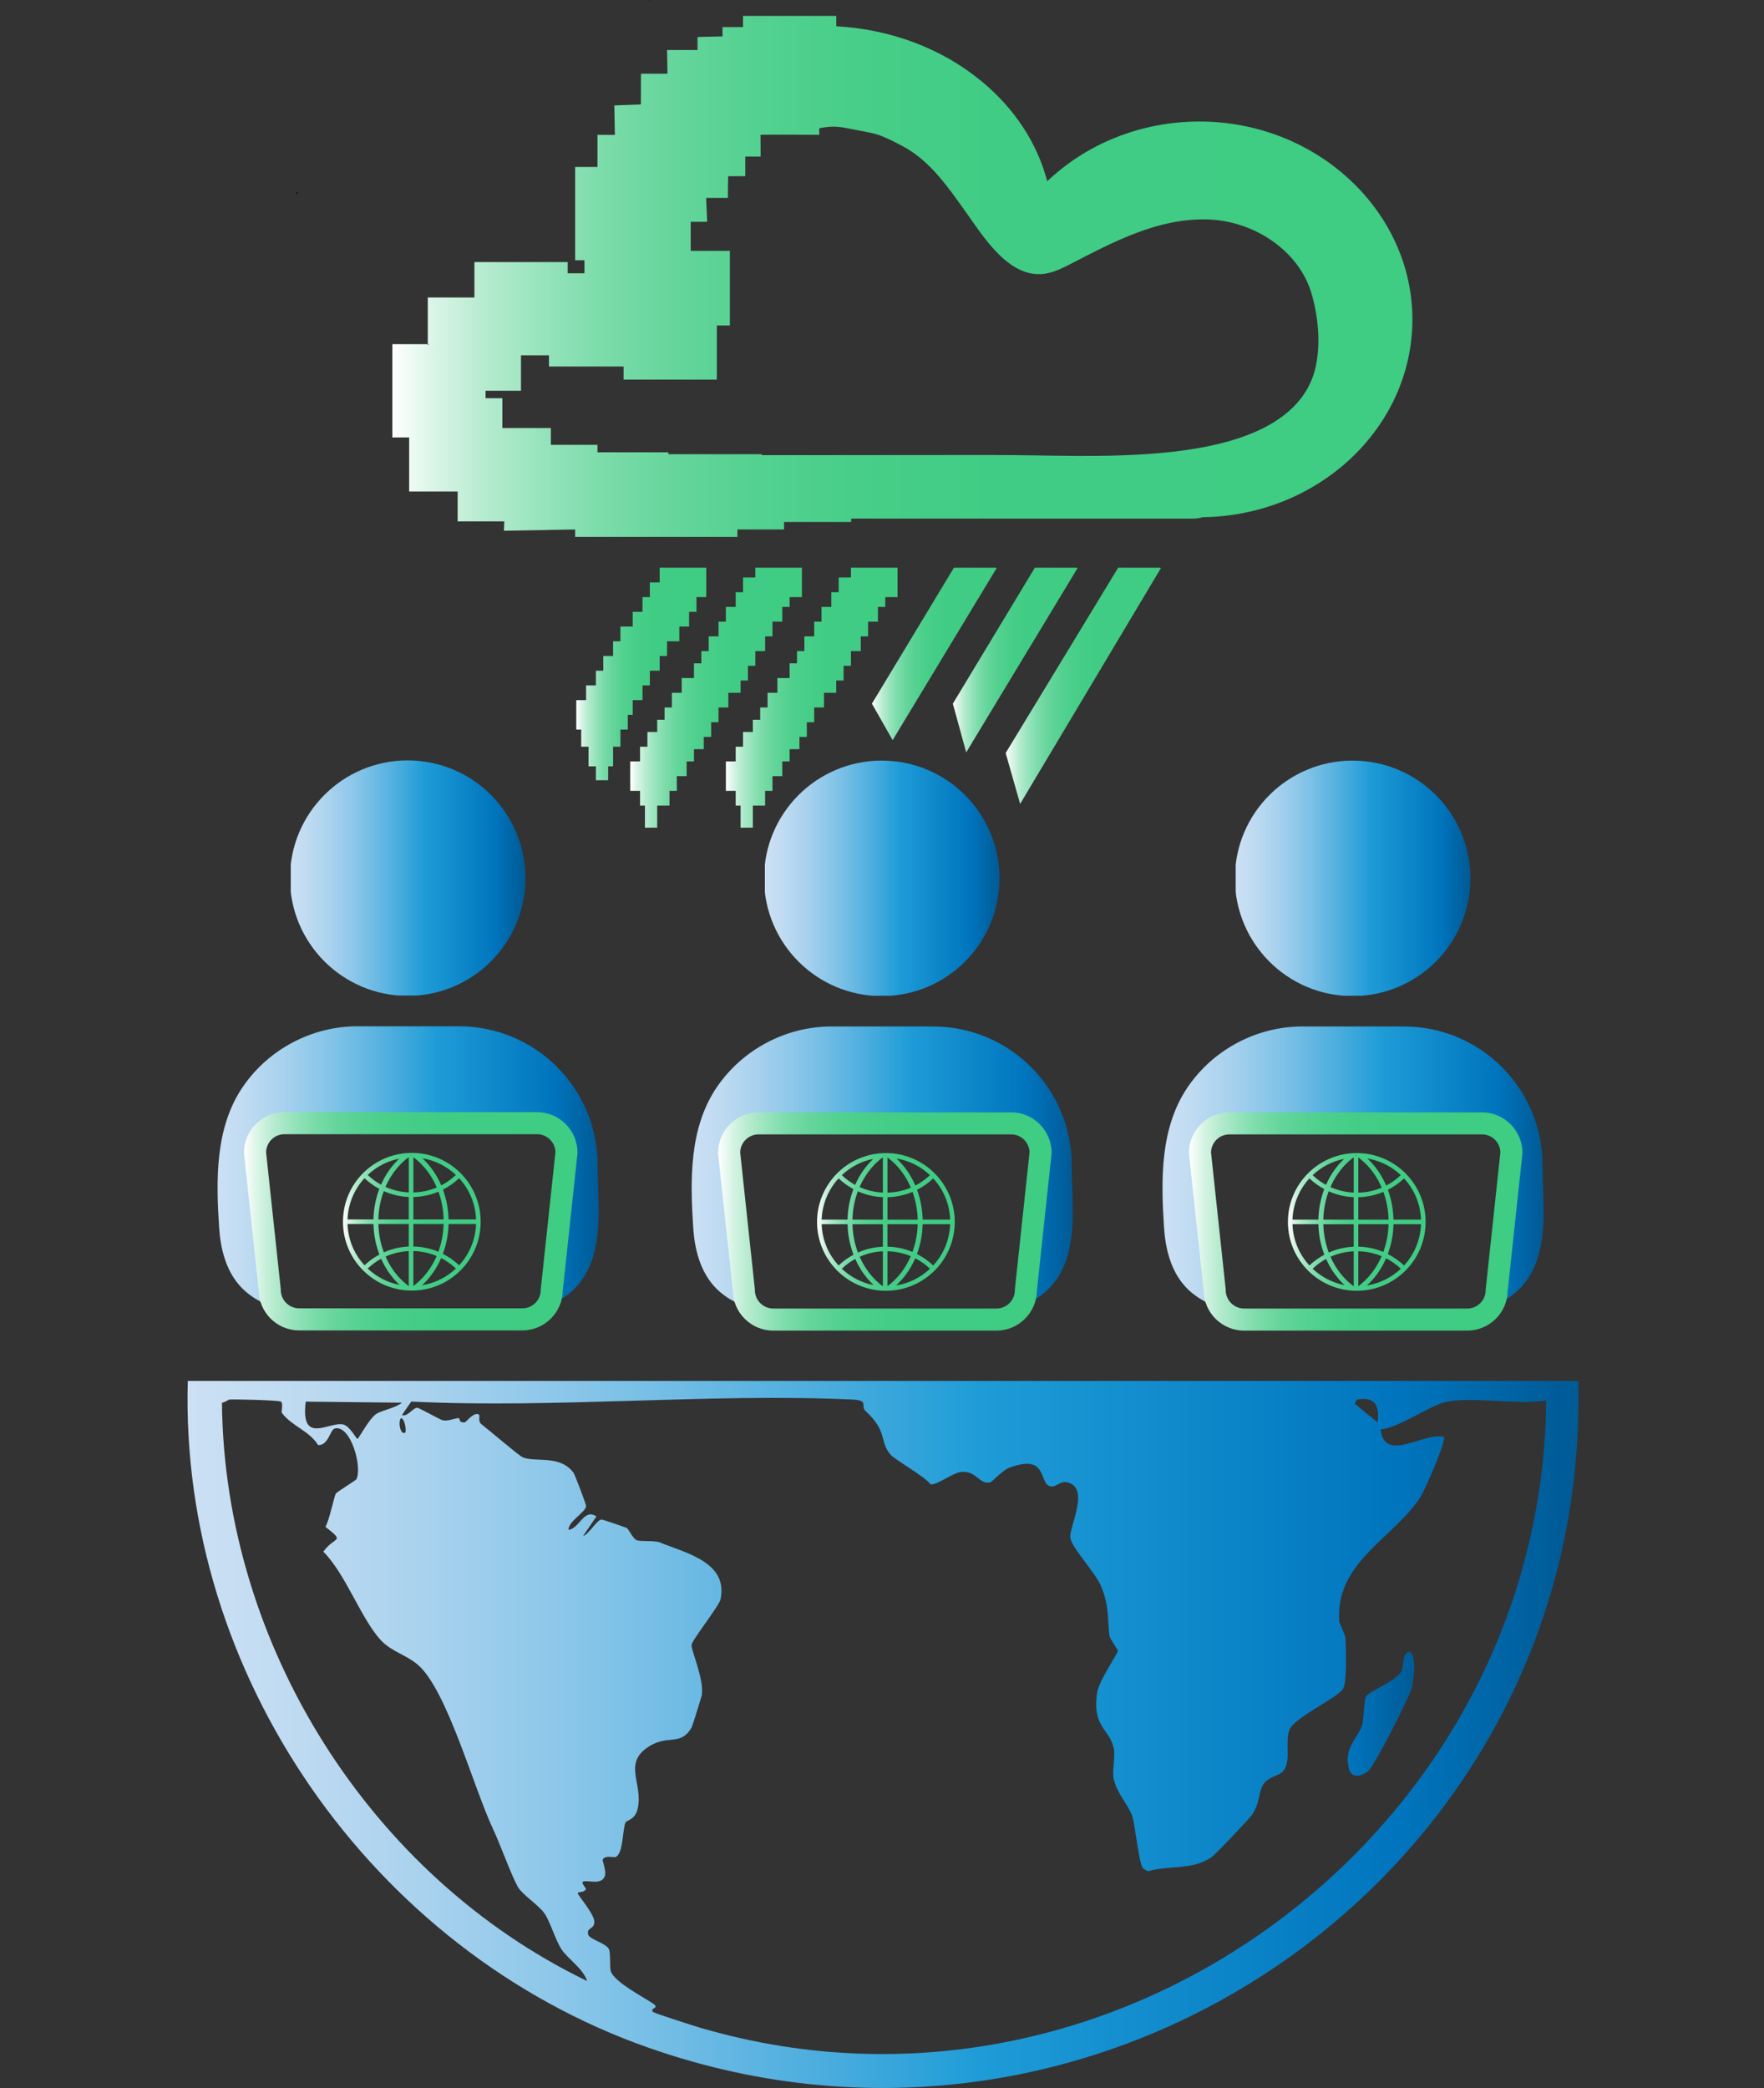 <?xml version="1.0" encoding="UTF-8"?><svg id="Layer_1" xmlns="http://www.w3.org/2000/svg" xmlns:xlink="http://www.w3.org/1999/xlink" viewBox="0 0 811.01 959.91"><rect x="0" y="0" width="811.01" height="959.91" fill="#333333" stroke="none"/><defs><style>.cls-1{fill:none;}.cls-2{fill:url(#linear-gradient-8);}.cls-3{fill:url(#linear-gradient-7);}.cls-4{fill:url(#linear-gradient-5);}.cls-5{fill:url(#linear-gradient-6);}.cls-6{fill:url(#linear-gradient-9);}.cls-7{fill:url(#linear-gradient-4);}.cls-8{fill:url(#linear-gradient-3);}.cls-9{fill:url(#linear-gradient-2);}.cls-10{fill:url(#linear-gradient);}.cls-11{clip-path:url(#clippath-1);}.cls-12{clip-path:url(#clippath-3);}.cls-13{clip-path:url(#clippath-4);}.cls-14{clip-path:url(#clippath-2);}.cls-15{clip-path:url(#clippath-7);}.cls-16{clip-path:url(#clippath-6);}.cls-17{clip-path:url(#clippath-8);}.cls-18{clip-path:url(#clippath-5);}.cls-19{fill:url(#linear-gradient-10);}.cls-20{fill:url(#linear-gradient-11);}.cls-21{fill:url(#linear-gradient-12);}.cls-22{fill:url(#linear-gradient-13);}.cls-23{fill:url(#linear-gradient-19);}.cls-24{fill:url(#linear-gradient-14);}.cls-25{fill:url(#linear-gradient-21);}.cls-26{fill:url(#linear-gradient-20);}.cls-27{fill:url(#linear-gradient-15);}.cls-28{fill:url(#linear-gradient-16);}.cls-29{fill:url(#linear-gradient-17);}.cls-30{fill:url(#linear-gradient-18);}.cls-31{clip-path:url(#clippath);}</style><linearGradient id="linear-gradient" x1="86.22" y1="797.39" x2="725.72" y2="797.39" gradientUnits="userSpaceOnUse"><stop offset="0" stop-color="#cce0f4"/><stop offset=".06" stop-color="#c2dcf2"/><stop offset=".17" stop-color="#a9d2ee"/><stop offset=".31" stop-color="#7fc2e7"/><stop offset=".47" stop-color="#46abdd"/><stop offset=".57" stop-color="#1e9cd7"/><stop offset=".87" stop-color="#0075be"/><stop offset=".99" stop-color="#005b97"/><stop offset="1" stop-color="#005b97"/></linearGradient><linearGradient id="linear-gradient-2" x1="619.64" y1="787.93" x2="650.19" y2="787.93" gradientUnits="userSpaceOnUse"><stop offset="0" stop-color="#1e9cd7"/><stop offset="0" stop-color="#0075be"/><stop offset=".99" stop-color="#005b97"/><stop offset="1" stop-color="#005b97"/></linearGradient><clipPath id="clippath"><rect class="cls-1" y="289.17" width="376.57" height="376.57"/></clipPath><clipPath id="clippath-1"><path class="cls-1" d="M133.31,403.71c0,29.9,24.24,54.13,54.13,54.13s54.13-24.24,54.13-54.13-24.24-54.13-54.13-54.13-54.13,24.24-54.13,54.13"/></clipPath><linearGradient id="linear-gradient-3" x1="-133.22" y1="-154.21" x2="-132.28" y2="-154.21" gradientTransform="translate(15453.76 -17330.49) scale(115 -115)" xlink:href="#linear-gradient"/><clipPath id="clippath-2"><path class="cls-1" d="M164.31,471.81c-20.85,0-40.75,10.49-52.56,27.68-12.95,18.85-12.43,42.88-11.01,64.83.62,9.57,3.05,19.45,9.39,26.65,5.28,5.99,12.86,9.59,20.64,11.42,10.92,2.56,22.4,2.17,33.54,2.17h46.71c20.8,0,48.12,1.31,59.13-20.47,7.31-14.47,4.6-32.87,4.6-48.54,0-35.2-28.53-63.73-63.73-63.73h-46.71Z"/></clipPath><linearGradient id="linear-gradient-4" x1="-133.63" y1="-151.41" x2="-132.68" y2="-151.41" gradientTransform="translate(24968.25 -27639.36) scale(186.1 -186.1)" xlink:href="#linear-gradient"/><linearGradient id="linear-gradient-5" x1="112.18" y1="561.45" x2="265.52" y2="561.45" gradientUnits="userSpaceOnUse"><stop offset="0" stop-color="#fff"/><stop offset=".04" stop-color="#daf5e7"/><stop offset=".09" stop-color="#b6ebcf"/><stop offset=".15" stop-color="#95e3bb"/><stop offset=".21" stop-color="#7adba9"/><stop offset=".28" stop-color="#64d59b"/><stop offset=".36" stop-color="#53d190"/><stop offset=".46" stop-color="#47ce88"/><stop offset=".61" stop-color="#40cc84"/><stop offset="1" stop-color="#3fcc83"/></linearGradient><linearGradient id="linear-gradient-6" x1="157.68" y1="561.67" x2="220.98" y2="561.67" xlink:href="#linear-gradient-5"/><clipPath id="clippath-3"><rect class="cls-1" x="217.97" y="289.26" width="376.57" height="376.57"/></clipPath><clipPath id="clippath-4"><path class="cls-1" d="M351.27,403.8c0,29.9,24.24,54.13,54.13,54.13s54.13-24.24,54.13-54.13-24.24-54.13-54.13-54.13-54.13,24.24-54.13,54.13"/></clipPath><linearGradient id="linear-gradient-7" x1="-131.32" y1="-154.21" x2="-130.38" y2="-154.21" gradientTransform="translate(15453.76 -17330.49) scale(115 -115)" xlink:href="#linear-gradient"/><clipPath id="clippath-5"><path class="cls-1" d="M382.28,471.9c-20.85,0-40.75,10.49-52.56,27.68-12.95,18.85-12.43,42.88-11.01,64.83.62,9.57,3.05,19.45,9.39,26.65,5.28,5.99,12.86,9.59,20.64,11.42,10.92,2.56,22.4,2.17,33.54,2.17h46.71c20.8,0,48.12,1.31,59.13-20.47,7.31-14.47,4.6-32.87,4.6-48.54,0-35.2-28.53-63.73-63.73-63.73h-46.71Z"/></clipPath><linearGradient id="linear-gradient-8" x1="-132.46" y1="-151.41" x2="-131.51" y2="-151.41" gradientTransform="translate(24968.25 -27639.36) scale(186.1 -186.1)" xlink:href="#linear-gradient"/><linearGradient id="linear-gradient-9" x1="330.15" y1="561.54" x2="483.49" y2="561.54" xlink:href="#linear-gradient-5"/><linearGradient id="linear-gradient-10" x1="375.65" y1="561.76" x2="438.95" y2="561.76" xlink:href="#linear-gradient-5"/><clipPath id="clippath-6"><rect class="cls-1" x="434.44" y="289.26" width="376.57" height="376.57"/></clipPath><clipPath id="clippath-7"><path class="cls-1" d="M567.75,403.8c0,29.9,24.24,54.13,54.13,54.13s54.13-24.24,54.13-54.13-24.24-54.13-54.13-54.13-54.13,24.24-54.13,54.13"/></clipPath><linearGradient id="linear-gradient-11" x1="-129.44" y1="-154.21" x2="-128.5" y2="-154.21" gradientTransform="translate(15453.76 -17330.49) scale(115 -115)" xlink:href="#linear-gradient"/><clipPath id="clippath-8"><path class="cls-1" d="M598.75,471.9c-20.85,0-40.75,10.49-52.56,27.68-12.95,18.85-12.43,42.88-11.01,64.83.62,9.57,3.05,19.45,9.39,26.65,5.28,5.99,12.86,9.59,20.64,11.42,10.92,2.56,22.4,2.17,33.54,2.17h46.71c20.8,0,48.12,1.31,59.13-20.47,7.31-14.47,4.6-32.87,4.6-48.54,0-35.2-28.53-63.73-63.73-63.73h-46.71Z"/></clipPath><linearGradient id="linear-gradient-12" x1="-131.29" y1="-151.41" x2="-130.35" y2="-151.41" gradientTransform="translate(24968.25 -27639.36) scale(186.1 -186.1)" xlink:href="#linear-gradient"/><linearGradient id="linear-gradient-13" x1="546.62" y1="561.54" x2="699.96" y2="561.54" xlink:href="#linear-gradient-5"/><linearGradient id="linear-gradient-14" x1="592.12" y1="561.76" x2="655.42" y2="561.76" xlink:href="#linear-gradient-5"/><linearGradient id="linear-gradient-15" x1="180.39" y1="127.07" x2="649.36" y2="127.07" xlink:href="#linear-gradient-5"/><linearGradient id="linear-gradient-16" x1="400.87" y1="300.62" x2="458.2" y2="300.62" xlink:href="#linear-gradient-5"/><linearGradient id="linear-gradient-17" x1="438.08" y1="303.44" x2="495.4" y2="303.44" xlink:href="#linear-gradient-5"/><linearGradient id="linear-gradient-18" x1="462.36" y1="315.28" x2="533.72" y2="315.28" xlink:href="#linear-gradient-5"/><linearGradient id="linear-gradient-19" x1="264.95" y1="309.84" x2="324.71" y2="309.84" xlink:href="#linear-gradient-5"/><linearGradient id="linear-gradient-20" x1="289.76" y1="320.74" x2="368.68" y2="320.74" xlink:href="#linear-gradient-5"/><linearGradient id="linear-gradient-21" x1="333.73" y1="320.74" x2="412.65" y2="320.74" xlink:href="#linear-gradient-5"/></defs><path class="cls-10" d="M725.61,634.86H86.34c-3.9,134.95,84.71,261.61,211.18,306.31,210.98,74.58,433.79-82.86,428.09-306.31ZM623.82,643.42c8.26-1.48,10.61,2.71,9.5,10.46l-10.46-8.56.96-1.91ZM140.56,644.37l44.24.48c-2.73,2.4-9.57,3.56-11.89,5.23-3.42,2.44-7.88,11.18-8.56,11.41-.45.15-3.55-6.02-6.66-6.65-6.43-1.33-19.64,9.67-17.13-10.47ZM184.32,651.98c1.86-.02,2.66,6.26,1.91,6.66-2.2,1.18-3.28-4.96-1.91-6.66ZM102.04,644.85c1.12-.05,3.1-1.39,3.33-1.43,1.17-.23,22.82.26,23.79.95,1.17.83,0,4.61.47,5.23,4.75,6.2,12.47,8.08,16.64,14.75,4.74.2,5.47-7.02,7.61-7.61,7.25-1.97,12.81,17.66,9.99,23.3-.26.53-9,5.8-9.5,6.66-.74,1.25-3.06,12.56-4.76,15.22,9.44,7.4,4.23,4.15-.96,11.42,10.3,10.25,17.46,31.2,26.64,40.9,4.62,4.89,11.55,6.65,16.64,10.94,13.5,11.34,25.63,56.24,34.73,75.63,3.45,7.34,8.5,21.52,11.42,26.63,2.1,3.68,9.8,8.49,12.36,12.37,2.6,3.92,4.87,11.92,7.62,16.18,3.11,4.8,9.88,8.74,11.88,14.74-99.86-48.2-166.84-154.64-167.9-265.88ZM323.21,932.61c-2.83-.82-21.87-6.88-22.83-7.61-2.29-1.75,3.19-1.59,0-3.8-4.44-3.09-17.26-9.55-19.51-14.75-.68-1.59-.03-8.9-.95-10.46-1.65-2.84-8.95-4.42-9.52-6.66-.81-3.3,2.75-2.2,2.86-5.71.1-3.68-7.93-12.62-7.62-13.33.36-.8,2.65.1,3.81-1.89.09-.16-2.4-2.81-1.43-3.34,1.85-.98,8.24,1.82,9.99-2.38.94-2.22-1.07-7.24-.95-7.61.88-2.47,5.3-.88,6.18-1.42,3.34-2.03,2.91-12.02,4.28-15.69.47-1.27,4.51-1.08,5.7-6.66,2.54-11.78-7.57-21.24,6.19-29.01,8.05-4.55,13.74.26,18.55-8.1.39-.69,4.68-14.42,4.76-15.22.77-7.98-5.08-20.28-4.76-22.83.3-2.33,12.67-17.8,13.32-20.93,3.53-16.99-15.75-21.17-28.06-26.16-2.19-.89-8.81-.26-10.46-.95-1.96-.83-3.66-5.24-4.76-5.72-.74-.32-10.78-3.8-11.41-3.8-2.21.03-5.64,6.66-8.57,7.61l6.19-9.04c-5.78-3.87-7.64,5.42-12.84,6.19-.12-4,7.79-7.96,8.08-10.95.08-.8-5.23-14.56-5.7-15.22-6.13-8.43-17.35-4.83-23.3-7.13-1.76-.69-15.76-12.73-19.03-15.22-2.32-1.78.15-4.53-1.91-4.76-2.29-.26-5.32,3.75-5.7,3.8-3.26.38-2.2-1.91-2.85-1.91-2.45.05-4.66,1.59-7.61.96-.62-.14-10.78-5.67-11.42-5.71-2.04-.14-4.59,4.37-7.13,3.33l4.27-6.19c66.49,3.26,136.64-3.92,202.63-.95,8.16.37,3.72,2.94,6.19,5.23,10.47,9.72,6.19,13.62,11.41,19.98,2.05,2.5,15.67,9.98,18.55,13.79,3.07.42,10.29-5.46,14.27-5.71,7.23-.44,8.07,6.1,13.32,4.76.53-.14,5.48-5.5,8.57-6.66,18.14-6.8,13.29,7.43,19.02,8.57,2.41.47,4.48-2.62,7.61-1.91,10.58,2.4,1.12,20.08,1.43,25.21.29,4.75,11.4,15.84,14.26,22.83,3.81,9.29,2.68,14.67,3.81,22.83.1.78,3.8,6.19,3.8,6.66-.01,1.06-8.76,13.98-9.5,19.02-2.44,16.33,5.66,16.6,7.61,25.68.83,3.89-.86,10.43,0,14.27,1.43,6.51,6.87,12.05,8.56,17.13,1.18,3.56,2.93,20.78,4.76,23.78l2.38,1.43c10.56-2.97,20.66-.36,29.48-6.66,1.77-1.26,17.43-17.75,18.56-19.51,3.39-5.29,2.91-10.03,4.76-13.32,2.33-4.16,7.55-4.17,9.5-6.66,3.75-4.77.51-13.36,2.86-19.02,2.44-5.86,22.92-14.84,24.73-19.03,1.7-3.93,1.18-17.88.96-22.83-.09-1.71-2.83-7.2-2.86-7.61-2.12-27.24,24.82-38.4,37.1-57.07,2.21-3.35,12.56-26.98,10.94-28.06-9.29-2.09-27.3,12.28-29.01-3.34,9.27-1.05,22.91-11.45,30.91-12.84,12.74-2.2,31.59,1.61,45.19-.47-1.75,197.25-196.69,343.89-387.66,288.72Z"/><path class="cls-9" d="M647.6,759.48c4.24-.22,2.15,13.83,1.43,16.65-1.11,4.29-17.52,36.76-20.45,38.53s-6,2.97-8.09-.48c-3.21-10.44,3.54-14.58,5.71-20.93.98-2.86.67-10.88,1.9-13.32s13-6.63,16.17-11.42c.87-1.32.6-8.9,3.33-9.04Z"/><g class="cls-31"><g class="cls-11"><rect class="cls-8" x="133.68" y="349.42" width="108.26" height="108.26"/></g><g class="cls-14"><path class="cls-7" d="M98.85,471.81v133.68h44.44c-6-1.81-12.19-4.62-15.55-10.19-2.92-4.83-3.23-10.5-3.05-15.99.22-6.88.13-13.1-1.71-19.8-2.06-7.54-4.6-15.21-3.84-23.14,1.37-14.22,12.16-19.65,25.29-18.98,15.13.77,30.21.83,45.35.84,15.97-2.65,32-.84,48.1-.74.49,0,.94.06,1.37.13.69-.03,1.39,0,2.07.13,2.3.41,4.33,1.37,6.22,2.62,3.47-1.59,7.17-.02,9.35,2.98-1.24-1.71.3.14.64.54.99,1.16,1.86,2.43,2.27,3.93.82,3-.12,5.99-1.84,8.45.55,2.78.71,5.76.54,8.81-.86,15.37-3.38,31.58-6.83,46.57-1.72,7.49-5.87,11.71-11.36,13.83h37.43v-133.68H98.85Z"/></g></g><path class="cls-4" d="M240.15,611.63h-102.6c-10.16,0-18.44-8.19-18.6-18.31l-6.77-63.16v-.27c0-10.26,8.35-18.6,18.6-18.6h116.13c10.26,0,18.6,8.35,18.6,18.6l-.03.54-6.74,62.89c-.16,10.12-8.44,18.31-18.6,18.31ZM122.33,529.64l6.76,63.11v.27c0,4.66,3.79,8.46,8.46,8.46h102.6c4.66,0,8.46-3.79,8.46-8.46l.03-.54,6.73-62.84c-.13-4.55-3.87-8.22-8.45-8.22h-116.13c-4.58,0-8.32,3.66-8.45,8.22Z"/><path class="cls-5" d="M218.5,549.35c-1.59-3.77-3.88-7.15-6.78-10.06-2.91-2.91-6.29-5.19-10.06-6.78-3.9-1.65-8.05-2.49-12.32-2.49s-8.42.84-12.32,2.49c-3.77,1.59-7.15,3.88-10.06,6.78-2.91,2.91-5.19,6.29-6.78,10.06-1.65,3.9-2.49,8.05-2.49,12.32s.84,8.42,2.49,12.32c1.59,3.77,3.88,7.15,6.78,10.06,2.91,2.91,6.29,5.19,10.06,6.78,3.9,1.65,8.05,2.49,12.32,2.49s8.42-.84,12.32-2.49c3.77-1.59,7.15-3.88,10.06-6.78,2.91-2.91,5.19-6.29,6.78-10.06,1.65-3.9,2.49-8.05,2.49-12.32s-.84-8.42-2.49-12.32ZM183.53,532.68c-.91.85-1.78,1.77-2.61,2.75-2.32,2.73-4.24,5.81-5.73,9.2-2.2-1.2-4.26-2.7-6.13-4.46,4.08-3.85,9.06-6.41,14.47-7.48ZM167.59,541.65c2.05,1.95,4.34,3.59,6.81,4.92-.08.21-.16.43-.24.65-1.53,4.26-2.36,8.76-2.46,13.4h-11.9c.25-7.09,2.98-13.75,7.79-18.97ZM159.8,562.72h11.91c.11,4.6.94,9.06,2.46,13.29.09.25.18.5.27.74-2.49,1.33-4.78,2.98-6.85,4.94-4.81-5.21-7.55-11.87-7.79-18.97ZM169.06,583.17c1.88-1.78,3.95-3.28,6.17-4.48,1.48,3.35,3.39,6.4,5.69,9.11.88,1.03,1.8,1.99,2.76,2.89-5.46-1.05-10.5-3.62-14.62-7.51ZM187.95,591.27s-.08-.06-.12-.09c-1.86-1.38-3.6-3-5.18-4.86-2.18-2.56-3.98-5.46-5.38-8.64,3.33-1.49,6.94-2.35,10.67-2.52v16.11ZM187.95,573.06c-3.78.16-7.46.99-10.94,2.46-.18.07-.35.15-.53.23-.06-.17-.13-.34-.19-.51-1.43-3.98-2.21-8.18-2.32-12.52h13.97v10.34ZM187.95,560.62h-13.98c.1-4.38.88-8.62,2.32-12.63.05-.14.1-.28.15-.41.19.08.37.17.56.25,3.48,1.47,7.15,2.3,10.94,2.46v10.34ZM187.95,548.18c-3.75-.17-7.37-1.04-10.72-2.54,1.4-3.22,3.22-6.15,5.42-8.74,1.53-1.81,3.21-3.39,5.01-4.74.09-.07.19-.14.29-.21v16.23ZM188.97,531.24c-.07-.05-.14-.09-.21-.14.04-.03.08-.05.11-.08.01-.01.03-.02.04-.03.02,0,.05,0,.07,0,.01.01.03.02.04.03.04.03.08.06.13.09-.06.04-.13.08-.19.13ZM218.87,560.62h-12.65c-.1-4.64-.93-9.15-2.46-13.41-.04-.1-.08-.21-.11-.31,2.72-1.38,5.21-3.13,7.43-5.24,4.81,5.21,7.55,11.87,7.79,18.97ZM209.6,540.16c-2.04,1.92-4.3,3.53-6.74,4.78-1.51-3.51-3.48-6.71-5.87-9.53-.88-1.04-1.81-2-2.77-2.9,5.75.95,11.07,3.58,15.38,7.65ZM190.05,532c.06.04.12.09.17.13,1.81,1.36,3.5,2.95,5.05,4.76,2.26,2.66,4.12,5.69,5.54,9.02-3.37,1.42-7.01,2.21-10.76,2.29v-16.21ZM190.05,550.3c3.99-.09,7.87-.91,11.53-2.45.02.04.03.08.05.13,1.44,4.01,2.22,8.26,2.33,12.64h-13.9v-10.32ZM190.05,562.72h13.9c-.11,4.33-.89,8.54-2.32,12.51-.03.08-.06.16-.09.24-3.65-1.53-7.51-2.34-11.49-2.43v-10.32ZM190.05,591.21h0s0,0,0,0c0,0,0,0,0,0v-16.07c3.74.09,7.36.87,10.71,2.27-1.41,3.29-3.26,6.28-5.49,8.91-1.59,1.87-3.34,3.51-5.22,4.89ZM194.05,590.85c1.03-.94,2.01-1.97,2.95-3.06,2.37-2.79,4.32-5.95,5.82-9.42,2.45,1.26,4.73,2.87,6.78,4.81-4.35,4.11-9.73,6.75-15.55,7.68ZM211.08,581.68c-2.24-2.12-4.74-3.88-7.47-5.26.05-.14.1-.28.16-.43,1.52-4.22,2.34-8.68,2.46-13.28h12.65c-.25,7.09-2.98,13.75-7.79,18.97Z"/><g class="cls-12"><g class="cls-13"><rect class="cls-3" x="351.65" y="349.51" width="108.26" height="108.26"/></g><g class="cls-18"><path class="cls-2" d="M316.82,471.9v133.68h44.44c-6-1.81-12.19-4.62-15.55-10.19-2.92-4.83-3.23-10.5-3.05-15.99.22-6.88.13-13.1-1.71-19.8-2.06-7.54-4.6-15.21-3.84-23.14,1.37-14.22,12.16-19.65,25.29-18.98,15.13.77,30.21.83,45.35.84,15.97-2.65,32-.84,48.1-.74.49,0,.94.06,1.37.13.69-.03,1.39,0,2.07.13,2.3.41,4.33,1.37,6.22,2.62,3.47-1.59,7.17-.02,9.35,2.98-1.24-1.71.3.14.64.54.99,1.16,1.86,2.43,2.27,3.93.82,3-.12,5.99-1.84,8.45.55,2.78.71,5.76.54,8.81-.86,15.37-3.38,31.58-6.83,46.57-1.72,7.49-5.87,11.71-11.36,13.83h37.43v-133.68h-178.87Z"/></g></g><path class="cls-6" d="M458.12,611.72h-102.6c-10.16,0-18.44-8.19-18.6-18.31l-6.77-63.16v-.27c0-10.26,8.35-18.6,18.6-18.6h116.13c10.26,0,18.6,8.35,18.6,18.6l-.03.54-6.74,62.89c-.16,10.12-8.44,18.31-18.6,18.31ZM340.3,529.73l6.76,63.11v.27c0,4.66,3.79,8.46,8.46,8.46h102.6c4.66,0,8.46-3.79,8.46-8.46l.03-.54,6.73-62.84c-.13-4.55-3.87-8.22-8.45-8.22h-116.13c-4.58,0-8.32,3.66-8.45,8.22Z"/><path class="cls-19" d="M436.46,549.44c-1.59-3.77-3.88-7.15-6.78-10.06-2.91-2.91-6.29-5.19-10.06-6.78-3.9-1.65-8.05-2.49-12.32-2.49s-8.42.84-12.32,2.49c-3.77,1.59-7.15,3.88-10.06,6.78-2.91,2.91-5.19,6.29-6.78,10.06-1.65,3.9-2.49,8.05-2.49,12.32s.84,8.42,2.49,12.32c1.59,3.77,3.88,7.15,6.78,10.06,2.91,2.91,6.29,5.19,10.06,6.78,3.9,1.65,8.05,2.49,12.32,2.49s8.42-.84,12.32-2.49c3.77-1.59,7.15-3.88,10.06-6.78,2.91-2.91,5.19-6.29,6.78-10.06,1.65-3.9,2.49-8.05,2.49-12.32s-.84-8.42-2.49-12.32ZM401.5,532.77c-.91.85-1.78,1.77-2.61,2.75-2.32,2.73-4.24,5.81-5.73,9.2-2.2-1.2-4.26-2.7-6.13-4.46,4.08-3.85,9.06-6.41,14.47-7.48ZM385.56,541.74c2.05,1.95,4.34,3.59,6.81,4.92-.08.21-.16.43-.24.65-1.53,4.26-2.36,8.76-2.46,13.4h-11.9c.25-7.09,2.98-13.75,7.79-18.97ZM377.77,562.8h11.91c.11,4.6.94,9.06,2.46,13.29.09.25.18.5.27.74-2.49,1.33-4.78,2.98-6.85,4.94-4.81-5.21-7.55-11.87-7.79-18.97ZM387.03,583.26c1.88-1.78,3.95-3.28,6.17-4.48,1.48,3.35,3.39,6.4,5.69,9.11.88,1.03,1.8,1.99,2.76,2.89-5.46-1.05-10.5-3.62-14.62-7.51ZM405.92,591.36s-.08-.06-.12-.09c-1.86-1.38-3.6-3-5.18-4.86-2.18-2.56-3.98-5.46-5.38-8.64,3.33-1.49,6.94-2.35,10.67-2.52v16.11ZM405.92,573.15c-3.78.16-7.46.99-10.94,2.46-.18.07-.35.15-.53.23-.06-.17-.13-.34-.19-.51-1.43-3.98-2.21-8.18-2.32-12.52h13.97v10.34ZM405.92,560.71h-13.98c.1-4.38.88-8.62,2.32-12.63.05-.14.1-.28.15-.41.19.08.37.17.56.25,3.48,1.47,7.15,2.3,10.94,2.46v10.34ZM405.92,548.27c-3.75-.17-7.37-1.04-10.72-2.54,1.4-3.22,3.22-6.15,5.42-8.74,1.53-1.81,3.21-3.39,5.01-4.74.09-.07.19-.14.29-.21v16.23ZM406.93,531.33c-.07-.05-.14-.09-.21-.14.04-.03.08-.05.11-.08.01-.01.03-.02.04-.03.02,0,.05,0,.07,0,.01.01.03.02.04.03.04.03.08.06.13.09-.06.04-.13.08-.19.13ZM436.84,560.71h-12.65c-.1-4.64-.93-9.15-2.46-13.41-.04-.1-.08-.21-.11-.31,2.72-1.38,5.21-3.13,7.43-5.24,4.81,5.21,7.55,11.87,7.79,18.97ZM427.57,540.25c-2.04,1.92-4.3,3.53-6.74,4.78-1.51-3.51-3.48-6.71-5.87-9.53-.88-1.04-1.81-2-2.77-2.9,5.75.95,11.07,3.58,15.38,7.65ZM408.01,532.09c.06.04.12.09.17.13,1.81,1.36,3.5,2.95,5.05,4.76,2.26,2.66,4.12,5.69,5.54,9.02-3.37,1.42-7.01,2.21-10.76,2.29v-16.21ZM408.01,550.39c3.99-.09,7.87-.91,11.53-2.45.02.04.03.08.05.13,1.44,4.01,2.22,8.26,2.33,12.64h-13.9v-10.32ZM408.01,562.8h13.9c-.11,4.33-.89,8.54-2.32,12.51-.03.08-.06.16-.09.24-3.65-1.53-7.51-2.34-11.49-2.43v-10.32ZM408.01,591.3h0s0,0,0,0c0,0,0,0,0,0v-16.07c3.74.09,7.36.87,10.71,2.27-1.41,3.29-3.26,6.28-5.49,8.91-1.59,1.87-3.34,3.51-5.22,4.89ZM412.02,590.94c1.03-.94,2.01-1.97,2.95-3.06,2.37-2.79,4.32-5.95,5.82-9.42,2.45,1.26,4.73,2.87,6.78,4.81-4.35,4.11-9.73,6.75-15.55,7.68ZM429.04,581.77c-2.24-2.12-4.74-3.88-7.47-5.26.05-.14.1-.28.16-.43,1.52-4.22,2.34-8.68,2.46-13.28h12.65c-.25,7.09-2.98,13.75-7.79,18.97Z"/><g class="cls-16"><g class="cls-15"><rect class="cls-20" x="568.12" y="349.51" width="108.26" height="108.26"/></g><g class="cls-17"><path class="cls-21" d="M533.29,471.9v133.68h44.44c-6-1.81-12.19-4.62-15.55-10.19-2.92-4.83-3.23-10.5-3.05-15.99.22-6.88.13-13.1-1.71-19.8-2.06-7.54-4.6-15.21-3.84-23.14,1.37-14.22,12.16-19.65,25.29-18.98,15.13.77,30.21.83,45.35.84,15.97-2.65,32-.84,48.1-.74.49,0,.94.06,1.37.13.69-.03,1.39,0,2.07.13,2.3.41,4.33,1.37,6.22,2.62,3.47-1.59,7.17-.02,9.35,2.98-1.24-1.71.3.14.64.54.99,1.16,1.86,2.43,2.27,3.93.82,3-.12,5.99-1.84,8.45.55,2.78.71,5.76.54,8.81-.86,15.37-3.38,31.58-6.83,46.57-1.72,7.49-5.87,11.71-11.36,13.83h37.43v-133.68h-178.87Z"/></g></g><path class="cls-22" d="M674.59,611.72h-102.6c-10.16,0-18.44-8.19-18.6-18.31l-6.77-63.16v-.27c0-10.26,8.35-18.6,18.6-18.6h116.13c10.26,0,18.6,8.35,18.6,18.6l-.03.54-6.74,62.89c-.16,10.12-8.44,18.31-18.6,18.31ZM556.77,529.73l6.76,63.11v.27c0,4.66,3.79,8.46,8.46,8.46h102.6c4.66,0,8.46-3.79,8.46-8.46l.03-.54,6.73-62.84c-.13-4.55-3.87-8.22-8.45-8.22h-116.13c-4.58,0-8.32,3.66-8.45,8.22Z"/><path class="cls-24" d="M652.94,549.44c-1.59-3.77-3.88-7.15-6.78-10.06-2.91-2.91-6.29-5.19-10.06-6.78-3.9-1.65-8.05-2.49-12.32-2.49s-8.42.84-12.32,2.49c-3.77,1.59-7.15,3.88-10.06,6.78-2.91,2.91-5.19,6.29-6.78,10.06-1.65,3.9-2.49,8.05-2.49,12.32s.84,8.42,2.49,12.32c1.59,3.77,3.88,7.15,6.78,10.06,2.91,2.91,6.29,5.19,10.06,6.78,3.9,1.65,8.05,2.49,12.32,2.49s8.42-.84,12.32-2.49c3.77-1.59,7.15-3.88,10.06-6.78,2.91-2.91,5.19-6.29,6.78-10.06,1.65-3.9,2.49-8.05,2.49-12.32s-.84-8.42-2.49-12.32ZM617.97,532.77c-.91.85-1.78,1.77-2.61,2.75-2.32,2.73-4.24,5.81-5.73,9.2-2.2-1.2-4.26-2.7-6.13-4.46,4.08-3.85,9.06-6.41,14.47-7.48ZM602.03,541.74c2.05,1.95,4.34,3.59,6.81,4.92-.08.21-.16.43-.24.65-1.53,4.26-2.36,8.76-2.46,13.4h-11.9c.25-7.09,2.98-13.75,7.79-18.97ZM594.24,562.8h11.91c.11,4.6.94,9.06,2.46,13.29.09.25.18.5.27.74-2.49,1.33-4.78,2.98-6.85,4.94-4.81-5.21-7.55-11.87-7.79-18.97ZM603.51,583.26c1.88-1.78,3.95-3.28,6.17-4.48,1.48,3.35,3.39,6.4,5.69,9.11.88,1.03,1.8,1.99,2.76,2.89-5.46-1.05-10.5-3.62-14.62-7.51ZM622.39,591.36s-.08-.06-.12-.09c-1.86-1.38-3.6-3-5.18-4.86-2.18-2.56-3.98-5.46-5.38-8.64,3.33-1.49,6.94-2.35,10.67-2.52v16.11ZM622.39,573.15c-3.78.16-7.46.99-10.94,2.46-.18.07-.35.15-.53.23-.06-.17-.13-.34-.19-.51-1.43-3.98-2.21-8.18-2.32-12.52h13.97v10.34ZM622.39,560.71h-13.98c.1-4.38.88-8.62,2.32-12.63.05-.14.1-.28.15-.41.19.08.37.17.56.25,3.48,1.47,7.15,2.3,10.94,2.46v10.34ZM622.39,548.27c-3.75-.17-7.37-1.04-10.72-2.54,1.4-3.22,3.22-6.15,5.42-8.74,1.53-1.81,3.21-3.39,5.01-4.74.09-.07.19-.14.29-.21v16.23ZM623.41,531.33c-.07-.05-.14-.09-.21-.14.04-.03.08-.05.11-.08.01-.01.03-.02.04-.03.02,0,.05,0,.07,0,.01.01.03.02.04.03.04.03.08.06.13.09-.06.04-.13.08-.19.13ZM653.31,560.71h-12.65c-.1-4.64-.93-9.15-2.46-13.41-.04-.1-.08-.21-.11-.31,2.72-1.38,5.21-3.13,7.43-5.24,4.81,5.21,7.55,11.87,7.79,18.97ZM644.04,540.25c-2.04,1.92-4.3,3.53-6.74,4.78-1.51-3.51-3.48-6.71-5.87-9.53-.88-1.04-1.81-2-2.77-2.9,5.75.95,11.07,3.58,15.38,7.65ZM624.49,532.09c.06.04.12.09.17.13,1.81,1.36,3.5,2.95,5.05,4.76,2.26,2.66,4.12,5.69,5.54,9.02-3.37,1.42-7.01,2.21-10.76,2.29v-16.21ZM624.49,550.39c3.99-.09,7.87-.91,11.53-2.45.02.04.03.08.05.13,1.44,4.01,2.22,8.26,2.33,12.64h-13.9v-10.32ZM624.49,562.8h13.9c-.11,4.33-.89,8.54-2.32,12.51-.03.08-.06.16-.09.24-3.65-1.53-7.51-2.34-11.49-2.43v-10.32ZM624.49,591.3h0s0,0,0,0c0,0,0,0,0,0v-16.07c3.74.09,7.36.87,10.71,2.27-1.41,3.29-3.26,6.28-5.49,8.91-1.59,1.87-3.34,3.51-5.22,4.89ZM628.49,590.94c1.03-.94,2.01-1.97,2.95-3.06,2.37-2.79,4.32-5.95,5.82-9.42,2.45,1.26,4.73,2.87,6.78,4.81-4.35,4.11-9.73,6.75-15.55,7.68ZM645.52,581.77c-2.24-2.12-4.74-3.88-7.47-5.26.05-.14.1-.28.16-.43,1.52-4.22,2.34-8.68,2.46-13.28h12.65c-.25,7.09-2.98,13.75-7.79,18.97Z"/><path d="M192.8,95.25v.15c.16-.06.33-.1.48-.15h-.48ZM192.8,95.25v.15c.16-.06.33-.1.48-.15h-.48Z"/><path class="cls-27" d="M551.48,55.87c-27.41,0-52.23,10.53-70.02,27.47-4.54-17.45-14.88-33.33-30.2-45.99-18.21-15.05-41.71-23.9-66.77-25.27v-4.78h-42.88v5.15h-9.43v4.29l-11.49.26v6h-14l.19,10.89h-12.19l-.04,14.11-12.21.47.25,13.53h-8v14.76h-10.26v42.88h4.29v6h-7.72v-5.15h-42.88v16.29h-21.44v21.44h.43c-.15.2-.3.4-.43.61v-.61h-16.29v42.88h7.72v24.87h22.3v13.72h21.44l-.16,4.31,32.74-.59v3.43h74.6v-3.43h21.44v-3.43h30.87v-1.57h157.35c1.46,0,2.87-.21,4.2-.63,53.32-.7,96.47-41.22,96.47-90.95s-43.91-90.96-97.88-90.96ZM605.07,167.84c-3.2,15.81-15.13,25.42-29.46,31.34-13.14,5.43-28.3,7.76-40.58,8.94-26.36,2.54-53.26,1.02-79.69,1.05-21.34.02-42.68.03-64.01.05-6.16,0-12.31,0-18.45.02-4.14,0-8.27,0-12.42,0-3.43,0-6.87,0-10.29,0v-.44h-42.88v-.86h-32.59v-3.43h-21.44v-7.72h-22.3v-13.72h-7.72v-3.43h16.29v-16.29h12.86v5.15h34.3v6h42.88v-24.87h6v-34.3h-18.01v-13.35h7.57l-.48-11h10s0-9.69.19-9.95l7.81-.05v-9h7.06l-.06-10c.54-.17,27,0,27,0v-3c4.93-.99,8-1,13,0,13.73,2.75,13.14,1.8,25.18,8.12,12.75,6.7,21.01,18.92,29.18,30.32,8.33,11.64,20.58,31.9,37.7,28.17,3.88-.85,7.45-2.67,10.98-4.48,19.71-10.2,40.22-21.08,63.1-20.2,20.78.79,41.52,14.28,47.26,34.27,2.94,10.26,4.13,22.13,2.01,32.65Z"/><path d="M136.99,88.48c-.2.26-.39.53-.56.8v-.8h.56Z"/><path d="M136.99,88.48c-.2.26-.39.53-.56.8v-.8h.56Z"/><path d="M298.78,0v.54h-.24c.07-.18.15-.36.24-.54Z"/><path d="M298.78,0v.54h-.24c.07-.18.15-.36.24-.54Z"/><polygon class="cls-28" points="438.57 260.99 400.87 323.49 410.4 340.26 458.2 261.19 457.85 260.99 438.57 260.99"/><polygon class="cls-29" points="475.78 260.99 438.08 323.49 444.22 345.89 495.4 261.19 495.06 260.99 475.78 260.99"/><polygon class="cls-30" points="514.08 260.99 462.36 346.18 469.02 369.57 533.72 261.21 533.35 260.99 514.08 260.99"/><polygon class="cls-23" points="324.71 260.99 324.71 274.51 320.2 274.51 320.2 281.28 316.82 281.28 316.82 288.04 312.31 288.04 312.31 294.81 306.67 294.81 306.67 301.57 303.29 301.57 303.29 308.34 298.78 308.34 298.78 315.1 295.4 315.1 295.4 321.87 290.89 321.87 290.89 328.63 288.63 328.63 288.63 335.4 285.25 335.4 285.25 343.29 281.87 343.29 281.87 352.31 279.61 352.31 279.61 358.7 273.97 358.7 273.97 352.31 270.59 352.31 270.59 343.29 267.21 343.29 267.21 335.4 264.95 335.4 264.95 321.87 269.46 321.87 269.46 315.1 273.97 315.1 273.97 308.34 277.36 308.34 277.36 301.57 281.87 301.57 281.87 294.81 285.25 294.81 285.25 288.04 290.89 288.04 290.89 281.28 295.4 281.28 295.4 274.51 298.78 274.51 298.78 267.75 303.29 267.75 303.29 260.99 324.71 260.99"/><polygon class="cls-26" points="368.68 260.99 368.68 274.51 363.04 274.51 363.04 279.02 359.66 279.02 359.66 285.79 355.15 285.79 355.15 292.55 351.77 292.55 351.77 299.32 347.26 299.32 347.26 306.08 343.88 306.08 343.88 312.85 340.49 312.85 340.49 318.49 334.86 318.49 334.86 325.25 330.35 325.25 330.35 332.02 326.96 332.02 326.96 338.78 323.58 338.78 323.58 344.42 319.07 344.42 319.07 350.05 315.69 350.05 315.69 356.82 311.18 356.82 311.18 363.58 307.8 363.58 307.8 370.35 302.16 370.35 302.16 380.5 296.52 380.5 296.52 370.35 294.27 370.35 294.27 363.58 289.76 363.58 289.76 350.05 294.27 350.05 294.27 343.29 297.65 343.29 297.65 336.52 302.16 336.52 302.16 330.89 305.54 330.89 305.54 325.25 308.92 325.25 308.92 318.49 313.43 318.49 313.43 311.72 319.07 311.72 319.07 304.96 322.45 304.96 322.45 299.32 325.84 299.32 325.84 292.55 330.35 292.55 330.35 285.79 333.73 285.79 333.73 279.02 338.24 279.02 338.24 272.26 341.62 272.26 341.62 265.49 347.26 265.49 347.26 260.99 368.68 260.99"/><polygon class="cls-25" points="412.65 260.99 412.65 274.51 407.01 274.51 407.01 279.02 403.63 279.02 403.63 285.79 399.12 285.79 399.12 292.55 395.74 292.55 395.74 299.32 391.23 299.32 391.23 306.08 387.85 306.08 387.85 312.85 384.46 312.85 384.46 318.49 378.83 318.49 378.83 325.25 374.32 325.25 374.32 332.02 370.94 332.02 370.94 338.78 367.55 338.78 367.55 344.42 363.04 344.42 363.04 350.05 359.66 350.05 359.66 356.82 355.15 356.82 355.15 363.58 351.77 363.58 351.77 370.35 346.13 370.35 346.13 380.5 340.49 380.5 340.49 370.35 338.24 370.35 338.24 363.58 333.73 363.58 333.73 350.05 338.24 350.05 338.24 343.29 341.62 343.29 341.62 336.52 346.13 336.52 346.13 330.89 349.51 330.89 349.51 325.25 352.9 325.25 352.9 318.49 357.41 318.49 357.41 311.72 363.04 311.72 363.04 304.96 366.43 304.96 366.43 299.32 369.81 299.32 369.81 292.55 374.32 292.55 374.32 285.79 377.7 285.79 377.7 279.02 382.21 279.02 382.21 272.26 385.59 272.26 385.59 265.49 391.23 265.49 391.23 260.99 412.65 260.99"/></svg>